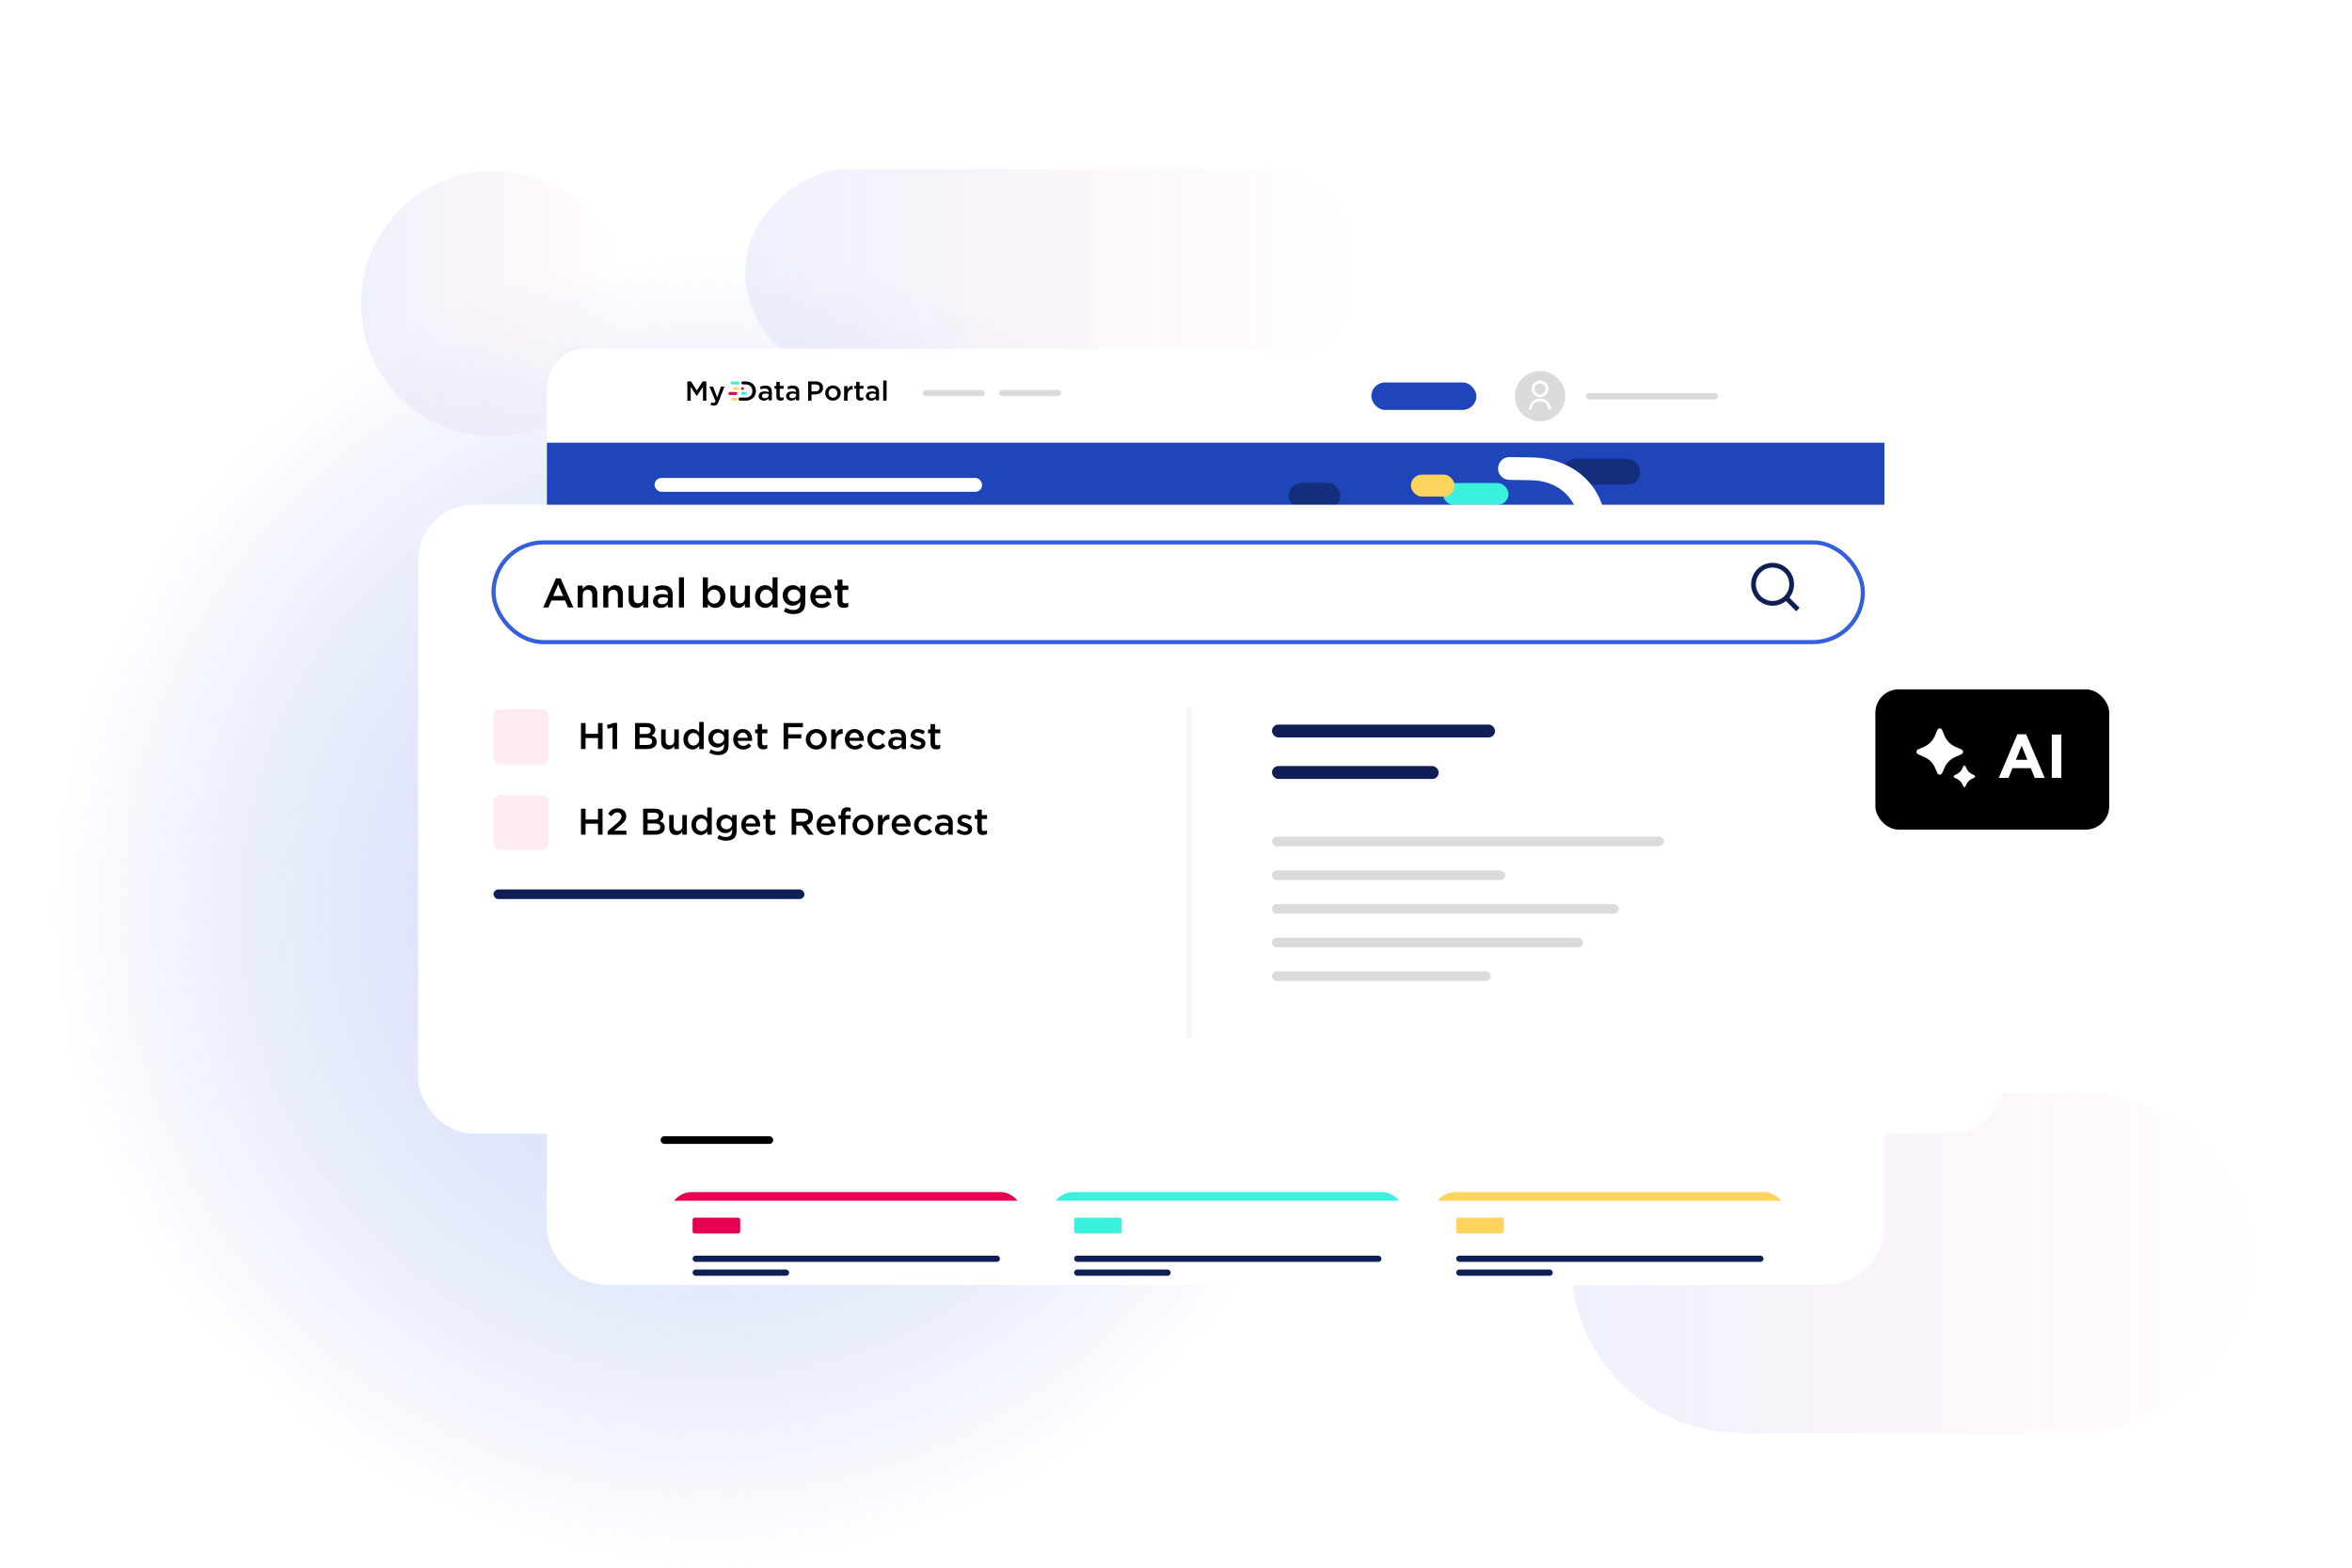 <?xml version="1.0" encoding="UTF-8"?>
<svg xmlns="http://www.w3.org/2000/svg" xmlns:xlink="http://www.w3.org/1999/xlink" viewBox="0 0 570 380">
  <defs>
    <style>
      .cls-1 {
        fill: url(#Dégradé_sans_nom_70);
        opacity: .63;
      }

      .cls-1, .cls-2, .cls-3, .cls-4, .cls-5, .cls-6, .cls-7, .cls-8, .cls-9, .cls-10, .cls-11, .cls-12, .cls-13, .cls-14, .cls-15, .cls-16, .cls-17, .cls-18, .cls-19, .cls-20, .cls-21, .cls-22, .cls-23, .cls-24, .cls-25, .cls-26, .cls-27, .cls-28, .cls-29, .cls-30, .cls-31, .cls-32, .cls-33 {
        stroke-width: 0px;
      }

      .cls-34 {
        clip-path: url(#clippath);
      }

      .cls-2 {
        fill: none;
      }

      .cls-3 {
        fill: url(#Dégradé_sans_nom_86-2);
      }

      .cls-3, .cls-4, .cls-33 {
        opacity: .3;
      }

      .cls-4 {
        fill: url(#Dégradé_sans_nom_86-3);
      }

      .cls-5 {
        filter: url(#drop-shadow-11);
      }

      .cls-5, .cls-6, .cls-10 {
        fill: #ffd45c;
      }

      .cls-6 {
        filter: url(#drop-shadow-10);
      }

      .cls-7, .cls-23, .cls-24 {
        fill: #3bf0dc;
      }

      .cls-8, .cls-20, .cls-21 {
        fill: #e50051;
      }

      .cls-9 {
        fill: #e40051;
      }

      .cls-11 {
        fill: #b6b6b6;
      }

      .cls-12 {
        fill: #142e7b;
      }

      .cls-35 {
        clip-path: url(#clippath-1);
      }

      .cls-36 {
        clip-path: url(#clippath-4);
      }

      .cls-37 {
        clip-path: url(#clippath-3);
      }

      .cls-38 {
        clip-path: url(#clippath-2);
      }

      .cls-39 {
        filter: url(#drop-shadow-5);
      }

      .cls-40 {
        filter: url(#drop-shadow-4);
      }

      .cls-41 {
        filter: url(#drop-shadow-3);
      }

      .cls-13 {
        fill: #000;
      }

      .cls-14 {
        fill: #f1f4fd;
      }

      .cls-42 {
        stroke: #345ede;
        stroke-miterlimit: 10;
      }

      .cls-42, .cls-22, .cls-25 {
        fill: #fff;
      }

      .cls-15 {
        fill: #dbdbdb;
      }

      .cls-16 {
        fill: #fff3d0;
      }

      .cls-17 {
        fill: #c6faf4;
      }

      .cls-18 {
        fill: #f6f6f6;
      }

      .cls-19 {
        fill: #c5d1f6;
      }

      .cls-20 {
        filter: url(#drop-shadow-9);
      }

      .cls-21 {
        filter: url(#drop-shadow-8);
      }

      .cls-23 {
        filter: url(#drop-shadow-6);
      }

      .cls-24 {
        filter: url(#drop-shadow-7);
      }

      .cls-25 {
        filter: url(#drop-shadow-12);
      }

      .cls-26 {
        fill: #dadada;
      }

      .cls-27 {
        fill: #1e45ba;
      }

      .cls-28 {
        fill: #3befdb;
      }

      .cls-29 {
        fill: #6c7aa9;
      }

      .cls-30 {
        fill: #ffd35c;
      }

      .cls-31 {
        fill: #ffebf2;
      }

      .cls-32 {
        fill: #0e1f55;
      }

      .cls-33 {
        fill: url(#Dégradé_sans_nom_86);
      }
    </style>
    <radialGradient id="Dégradé_sans_nom_70" data-name="Dégradé sans nom 70" cx="171.54" cy="220.53" fx="171.54" fy="220.53" r="159.15" gradientUnits="userSpaceOnUse">
      <stop offset="0" stop-color="#c5d1f6"></stop>
      <stop offset="1" stop-color="#7d98ea" stop-opacity="0"></stop>
    </radialGradient>
    <linearGradient id="Dégradé_sans_nom_86" data-name="Dégradé sans nom 86" x1="87.46" y1="73.59" x2="151.74" y2="73.59" gradientUnits="userSpaceOnUse">
      <stop offset="0" stop-color="#c5d1f6"></stop>
      <stop offset="1" stop-color="#ffafcb" stop-opacity="0"></stop>
    </linearGradient>
    <linearGradient id="Dégradé_sans_nom_86-2" data-name="Dégradé sans nom 86" x1="380.75" y1="306.08" x2="545.82" y2="306.08" gradientTransform="translate(157.2 769.37) rotate(-90)" xlink:href="#Dégradé_sans_nom_86"></linearGradient>
    <linearGradient id="Dégradé_sans_nom_86-3" data-name="Dégradé sans nom 86" x1="180.61" y1="65.77" x2="329.46" y2="65.77" gradientTransform="translate(189.26 320.8) rotate(-90)" xlink:href="#Dégradé_sans_nom_86"></linearGradient>
    <filter id="drop-shadow-3">
      <feOffset dx="8" dy="8"></feOffset>
      <feGaussianBlur result="blur" stdDeviation="8"></feGaussianBlur>
      <feFlood flood-color="#000" flood-opacity=".15"></feFlood>
      <feComposite in2="blur" operator="in"></feComposite>
      <feComposite in="SourceGraphic"></feComposite>
    </filter>
    <clipPath id="clippath">
      <rect class="cls-2" x="124.54" y="76.56" width="324.14" height="204.37" rx="14.55" ry="14.55"></rect>
    </clipPath>
    <clipPath id="clippath-1">
      <path class="cls-2" d="M124.28,241.05h324.52v47.84c0,8.03-6.52,14.55-14.55,14.55H138.83c-8.03,0-14.55-6.52-14.55-14.55v-47.84h0Z"></path>
    </clipPath>
    <filter id="drop-shadow-4">
      <feOffset dx="3" dy="3"></feOffset>
      <feGaussianBlur result="blur-2" stdDeviation="3"></feGaussianBlur>
      <feFlood flood-color="#000" flood-opacity=".1"></feFlood>
      <feComposite in2="blur-2" operator="in"></feComposite>
      <feComposite in="SourceGraphic"></feComposite>
    </filter>
    <clipPath id="clippath-2">
      <rect class="cls-2" x="151.25" y="277.95" width="85.67" height="39.08" rx="5.43" ry="5.43"></rect>
    </clipPath>
    <clipPath id="clippath-3">
      <rect class="cls-2" x="243.71" y="277.95" width="85.67" height="39.08" rx="5.43" ry="5.43"></rect>
    </clipPath>
    <clipPath id="clippath-4">
      <rect class="cls-2" x="336.31" y="277.95" width="85.67" height="39.08" rx="5.43" ry="5.43"></rect>
    </clipPath>
    <filter id="drop-shadow-5">
      <feOffset dx="3" dy="3"></feOffset>
      <feGaussianBlur result="blur-3" stdDeviation="3"></feGaussianBlur>
      <feFlood flood-color="#000" flood-opacity=".1"></feFlood>
      <feComposite in2="blur-3" operator="in"></feComposite>
      <feComposite in="SourceGraphic"></feComposite>
    </filter>
    <filter id="drop-shadow-6">
      <feOffset dx="6" dy="6"></feOffset>
      <feGaussianBlur result="blur-4" stdDeviation="4"></feGaussianBlur>
      <feFlood flood-color="#000" flood-opacity=".4"></feFlood>
      <feComposite in2="blur-4" operator="in"></feComposite>
      <feComposite in="SourceGraphic"></feComposite>
    </filter>
    <filter id="drop-shadow-7">
      <feOffset dx="6" dy="6"></feOffset>
      <feGaussianBlur result="blur-5" stdDeviation="4"></feGaussianBlur>
      <feFlood flood-color="#000" flood-opacity=".4"></feFlood>
      <feComposite in2="blur-5" operator="in"></feComposite>
      <feComposite in="SourceGraphic"></feComposite>
    </filter>
    <filter id="drop-shadow-8">
      <feOffset dx="6" dy="6"></feOffset>
      <feGaussianBlur result="blur-6" stdDeviation="4"></feGaussianBlur>
      <feFlood flood-color="#000" flood-opacity=".4"></feFlood>
      <feComposite in2="blur-6" operator="in"></feComposite>
      <feComposite in="SourceGraphic"></feComposite>
    </filter>
    <filter id="drop-shadow-9">
      <feOffset dx="6" dy="6"></feOffset>
      <feGaussianBlur result="blur-7" stdDeviation="4"></feGaussianBlur>
      <feFlood flood-color="#000" flood-opacity=".4"></feFlood>
      <feComposite in2="blur-7" operator="in"></feComposite>
      <feComposite in="SourceGraphic"></feComposite>
    </filter>
    <filter id="drop-shadow-10">
      <feOffset dx="6" dy="6"></feOffset>
      <feGaussianBlur result="blur-8" stdDeviation="4"></feGaussianBlur>
      <feFlood flood-color="#000" flood-opacity=".4"></feFlood>
      <feComposite in2="blur-8" operator="in"></feComposite>
      <feComposite in="SourceGraphic"></feComposite>
    </filter>
    <filter id="drop-shadow-11">
      <feOffset dx="6" dy="6"></feOffset>
      <feGaussianBlur result="blur-9" stdDeviation="4"></feGaussianBlur>
      <feFlood flood-color="#000" flood-opacity=".4"></feFlood>
      <feComposite in2="blur-9" operator="in"></feComposite>
      <feComposite in="SourceGraphic"></feComposite>
    </filter>
    <filter id="drop-shadow-12">
      <feOffset dx="8" dy="8"></feOffset>
      <feGaussianBlur result="blur-10" stdDeviation="8"></feGaussianBlur>
      <feFlood flood-color="#000" flood-opacity=".15"></feFlood>
      <feComposite in2="blur-10" operator="in"></feComposite>
      <feComposite in="SourceGraphic"></feComposite>
    </filter>
  </defs>
  <g id="Shapes">
    <circle class="cls-1" cx="171.54" cy="220.53" r="159.15"></circle>
    <circle class="cls-33" cx="119.6" cy="73.59" r="32.14"></circle>
    <rect class="cls-3" x="422.02" y="223.55" width="82.54" height="165.07" rx="41.27" ry="41.27" transform="translate(769.37 -157.2) rotate(90)"></rect>
    <rect class="cls-4" x="230.22" y="-8.66" width="49.62" height="148.85" rx="24.81" ry="24.81" transform="translate(320.8 -189.26) rotate(90)"></rect>
  </g>
  <g id="Calque_1" data-name="Calque 1">
    <g>
      <g class="cls-41">
        <g>
          <path class="cls-22" d="M146.81,76.56h282.28c10.82,0,19.59,8.77,19.59,19.59v192.74c0,8.03-6.51,14.55-14.55,14.55H139.09c-8.03,0-14.55-6.51-14.55-14.55V98.83c0-12.3,9.97-22.27,22.27-22.27Z"></path>
          <path class="cls-22" d="M134.1,76.56h305.15c5.21,0,9.43,4.22,9.43,9.43v12.49H124.54v-12.36c0-5.28,4.28-9.56,9.56-9.56Z"></path>
          <g>
            <path class="cls-29" d="M362.53,91.28c0-.68.27-1.35.81-1.89s1.22-.81,1.89-.81,1.35.27,1.89.81c.54.54.81,1.22.81,1.89h-.68c0-.54-.27-1.08-.54-1.49-.41-.41-.95-.54-1.49-.54s-1.08.27-1.49.54c-.41.41-.54.95-.54,1.49h-.68ZM365.23,88.3c-1.08,0-2.03-.95-2.03-2.03s.95-2.03,2.03-2.03,2.03.95,2.03,2.03-.95,2.03-2.03,2.03ZM365.23,87.63c.68,0,1.35-.54,1.35-1.35,0-.68-.54-1.35-1.35-1.35s-1.35.54-1.35,1.35c0,.68.54,1.35,1.35,1.35Z"></path>
            <g>
              <path class="cls-26" d="M365.23,81.95h0c3.38,0,6.09,2.71,6.09,6.09h0c0,3.38-2.71,6.09-6.09,6.09h0c-3.38,0-6.09-2.71-6.09-6.09h0c0-3.38,2.71-6.09,6.09-6.09Z"></path>
              <path class="cls-22" d="M362.53,91.28c0-.68.27-1.35.81-1.89s1.22-.81,1.89-.81,1.35.27,1.89.81c.54.54.81,1.22.81,1.89h-.68c0-.54-.27-1.08-.54-1.49-.41-.41-.95-.54-1.49-.54s-1.08.27-1.49.54c-.41.41-.54.95-.54,1.49h-.68ZM365.23,88.3c-1.08,0-2.03-.95-2.03-2.03s.95-2.03,2.03-2.03,2.03.95,2.03,2.03-.95,2.03-2.03,2.03ZM365.23,87.63c.68,0,1.35-.54,1.35-1.35,0-.68-.54-1.35-1.35-1.35s-1.35.54-1.35,1.35c0,.68.54,1.35,1.35,1.35Z"></path>
            </g>
          </g>
          <rect class="cls-26" x="215.6" y="86.53" width="15.05" height="1.51" rx=".75" ry=".75"></rect>
          <rect class="cls-26" x="234.12" y="86.53" width="15.05" height="1.51" rx=".75" ry=".75"></rect>
          <g class="cls-34">
            <rect class="cls-27" x="123.37" y="99.31" width="328.2" height="56.22"></rect>
          </g>
          <g>
            <path class="cls-13" d="M158.58,84.44h.88l1.42,2.21,1.42-2.21h.88v4.68h-.82v-3.35l-1.48,2.21h-.03l-1.46-2.19v3.34h-.81v-4.68Z"></path>
            <path class="cls-13" d="M166.73,85.71h.84l-1.4,3.62c-.28.73-.59,1-1.16,1-.33,0-.59-.08-.84-.22l.27-.59c.15.08.31.13.47.13.23,0,.37-.1.5-.4l-1.47-3.54h.87l.99,2.62.92-2.62h0Z"></path>
            <path class="cls-13" d="M175.86,88.03h0c0-.78.6-1.15,1.46-1.15.39,0,.67.06.95.15v-.09c0-.5-.31-.77-.88-.77-.39,0-.69.09-1.01.22l-.22-.63c.39-.17.78-.29,1.34-.29.53,0,.92.14,1.17.39.26.25.38.63.38,1.09v2.09h-.79v-.44c-.24.29-.61.51-1.15.51-.66,0-1.26-.38-1.26-1.09h0ZM178.29,87.77v-.24c-.21-.08-.48-.14-.8-.14-.52,0-.83.22-.83.59h0c0,.35.3.55.69.55.53,0,.94-.31.94-.76h0Z"></path>
            <path class="cls-13" d="M180.16,88.08v-1.86h-.45v-.7h.45v-.97h.81v.97h.95v.7h-.95v1.73c0,.31.16.44.43.44.18,0,.34-.04.5-.12v.66c-.2.11-.42.18-.73.18-.59,0-1.02-.26-1.02-1.04h0Z"></path>
            <path class="cls-13" d="M182.5,88.03h0c0-.78.6-1.15,1.46-1.15.39,0,.67.06.95.15v-.09c0-.5-.31-.77-.88-.77-.39,0-.69.09-1.01.22l-.22-.63c.39-.17.78-.29,1.34-.29.53,0,.92.14,1.17.39.26.25.38.63.38,1.09v2.09h-.79v-.44c-.24.29-.61.51-1.15.51-.66,0-1.26-.38-1.26-1.09h0ZM184.93,87.77v-.24c-.21-.08-.48-.14-.8-.14-.52,0-.83.22-.83.59h0c0,.35.3.55.69.55.53,0,.94-.31.94-.76h0Z"></path>
            <path class="cls-13" d="M187.85,84.44h1.84c1.1,0,1.78.62,1.78,1.56h0c0,1.06-.84,1.61-1.87,1.61h-.93v1.5h-.82v-4.68h0ZM189.62,86.87c.62,0,1.01-.35,1.01-.84h0c0-.56-.39-.85-1.01-.85h-.96v1.68h.96Z"></path>
            <path class="cls-13" d="M191.99,87.29h0c0-1.02.8-1.86,1.88-1.86s1.88.82,1.88,1.83h0c0,1.02-.8,1.85-1.89,1.85s-1.87-.82-1.87-1.82h0ZM194.94,87.29h0c0-.63-.45-1.15-1.08-1.15s-1.06.51-1.06,1.12h0c0,.63.45,1.14,1.08,1.14s1.07-.51,1.07-1.12h0Z"></path>
            <path class="cls-13" d="M196.57,85.59h.82v.8c.22-.53.63-.89,1.25-.86v.86h-.05c-.71,0-1.2.46-1.2,1.4v1.34h-.82v-3.53h0Z"></path>
            <path class="cls-13" d="M199.5,88.08v-1.86h-.45v-.7h.45v-.97h.81v.97h.95v.7h-.95v1.73c0,.31.16.44.43.44.18,0,.34-.04.5-.12v.66c-.2.11-.42.18-.73.18-.59,0-1.02-.26-1.02-1.04h0Z"></path>
            <path class="cls-13" d="M201.84,88.03h0c0-.78.6-1.15,1.46-1.15.39,0,.67.06.95.15v-.09c0-.5-.31-.77-.88-.77-.39,0-.69.09-1.01.22l-.22-.63c.39-.17.78-.29,1.34-.29.53,0,.92.14,1.17.39.26.25.38.63.38,1.09v2.09h-.79v-.44c-.24.29-.61.51-1.15.51-.66,0-1.26-.38-1.26-1.09h0ZM204.26,87.77v-.24c-.21-.08-.48-.14-.8-.14-.52,0-.83.22-.83.59h0c0,.35.3.55.69.55.53,0,.94-.31.94-.76h0Z"></path>
            <path class="cls-13" d="M206.04,84.24h.82v4.88h-.82v-4.88Z"></path>
            <path class="cls-13" d="M172.72,84.45h-.67c-.21-.01-.38.15-.38.36h0c0,.2.16.37.37.37h.68c.98.01,1.62.68,1.62,1.6h0c0,.93-.64,1.59-1.62,1.59h-.92s-.23,0-.44,0c-.21,0-.38.17-.38.37h0c0,.21.17.38.38.38h1.36c1.47,0,2.48-1.02,2.48-2.33h0c0-1.33-1.01-2.33-2.48-2.33h0Z"></path>
            <g>
              <path class="cls-28" d="M171.91,86.99h.72c.2,0,.36.16.36.36h0c0,.2-.16.36-.36.36h-.72c-.2,0-.36-.16-.36-.36h0c0-.2.16-.36.36-.36Z"></path>
              <path class="cls-28" d="M169.4,84.48h1.44c.2,0,.36.16.36.36h0c0,.2-.16.36-.36.36h-1.44c-.2,0-.36-.16-.36-.36h0c0-.2.16-.36.36-.36Z"></path>
              <path class="cls-9" d="M171.95,85.83h0c.2,0,.36.16.36.36h0c0,.2-.16.36-.36.36h0c-.2,0-.36-.16-.36-.36h0c0-.2.16-.36.36-.36Z"></path>
              <path class="cls-9" d="M168.88,87.02h1.44c.2,0,.36.16.36.36h0c0,.2-.16.36-.36.36h-1.44c-.2,0-.36-.16-.36-.36h0c0-.2.16-.36.36-.36Z"></path>
              <path class="cls-30" d="M170.31,89.12h-.72c-.2,0-.36-.16-.36-.36h0c0-.2.16-.36.36-.36h.72c.2,0,.36.16.36.36h0c0,.2-.16.36-.36.36Z"></path>
              <rect class="cls-30" x="169.62" y="85.83" width="1.44" height=".72" rx=".36" ry=".36"></rect>
            </g>
          </g>
          <rect class="cls-27" x="324.34" y="84.7" width="25.46" height="6.66" rx="3.33" ry="3.33"></rect>
          <rect class="cls-26" x="376.34" y="87.28" width="32.04" height="1.51" rx=".75" ry=".75"></rect>
          <g class="cls-35">
            <g class="cls-40">
              <g>
                <rect class="cls-22" x="151.25" y="277.95" width="85.67" height="39.08" rx="5.43" ry="5.43"></rect>
                <g class="cls-38">
                  <rect class="cls-8" x="151.25" y="277.92" width="85.67" height="2.13"></rect>
                </g>
                <rect class="cls-8" x="156.84" y="284.15" width="11.55" height="3.85" rx=".53" ry=".53"></rect>
                <rect class="cls-32" x="156.84" y="293.36" width="74.49" height="1.51" rx=".75" ry=".75"></rect>
                <rect class="cls-32" x="156.84" y="296.73" width="23.41" height="1.51" rx=".75" ry=".75"></rect>
              </g>
              <g>
                <rect class="cls-22" x="243.71" y="277.95" width="85.67" height="39.08" rx="5.43" ry="5.43"></rect>
                <g class="cls-37">
                  <rect class="cls-7" x="243.71" y="277.92" width="85.67" height="2.13"></rect>
                </g>
                <rect class="cls-7" x="249.3" y="284.15" width="11.55" height="3.85" rx=".53" ry=".53"></rect>
                <rect class="cls-32" x="249.3" y="293.36" width="74.49" height="1.51" rx=".75" ry=".75"></rect>
                <rect class="cls-32" x="249.3" y="296.73" width="23.41" height="1.51" rx=".75" ry=".75"></rect>
              </g>
              <g>
                <rect class="cls-22" x="336.31" y="277.95" width="85.67" height="39.08" rx="5.43" ry="5.43"></rect>
                <g class="cls-36">
                  <rect class="cls-10" x="336.31" y="277.92" width="85.67" height="2.13"></rect>
                </g>
                <rect class="cls-10" x="341.9" y="284.15" width="11.55" height="3.85" rx=".53" ry=".53"></rect>
                <rect class="cls-32" x="341.9" y="293.36" width="74.49" height="1.51" rx=".75" ry=".75"></rect>
                <rect class="cls-32" x="341.9" y="296.73" width="23.41" height="1.51" rx=".75" ry=".75"></rect>
              </g>
            </g>
          </g>
        </g>
        <rect class="cls-19" x="124.54" y="196.78" width="324.14" height="62.94"></rect>
        <g class="cls-39">
          <g>
            <rect class="cls-22" x="359.91" y="209.53" width="61.22" height="39.08" rx="4.59" ry="4.59"></rect>
            <g>
              <rect class="cls-32" x="364.42" y="222.59" width="52.21" height="1.86" rx=".93" ry=".93"></rect>
              <rect class="cls-32" x="364.42" y="226.3" width="52.21" height="1.86" rx=".93" ry=".93"></rect>
              <rect class="cls-32" x="364.42" y="230.01" width="24.02" height="1.86" rx=".93" ry=".93"></rect>
              <rect class="cls-11" x="364.42" y="240.67" width="11.62" height=".93" rx=".46" ry=".46"></rect>
              <rect class="cls-17" x="364.42" y="213.81" width="11.6" height="3.58" rx=".61" ry=".61"></rect>
              <path class="cls-32" d="M414.87,240.85l-1.51-1.51.4-.4,2.19,2.19-2.19,2.19-.4-.4,1.51-1.51h-3.43v-.56h3.43Z"></path>
            </g>
          </g>
          <g>
            <rect class="cls-22" x="290.96" y="209.53" width="61.22" height="39.08" rx="4.59" ry="4.59"></rect>
            <g>
              <rect class="cls-32" x="295.47" y="222.59" width="52.21" height="1.86" rx=".93" ry=".93"></rect>
              <rect class="cls-32" x="295.47" y="226.3" width="52.21" height="1.86" rx=".93" ry=".93"></rect>
              <rect class="cls-32" x="295.47" y="230.01" width="24.02" height="1.86" rx=".93" ry=".93"></rect>
              <rect class="cls-11" x="295.47" y="240.67" width="11.62" height=".93" rx=".46" ry=".46"></rect>
              <rect class="cls-17" x="295.47" y="213.81" width="11.6" height="3.58" rx=".61" ry=".61"></rect>
              <path class="cls-32" d="M345.93,240.85l-1.51-1.51.4-.4,2.19,2.19-2.19,2.19-.4-.4,1.51-1.51h-3.43v-.56h3.43Z"></path>
            </g>
          </g>
          <g>
            <rect class="cls-22" x="221.36" y="209.53" width="61.22" height="39.08" rx="4.59" ry="4.59"></rect>
            <g>
              <rect class="cls-32" x="225.87" y="222.59" width="52.21" height="1.86" rx=".93" ry=".93"></rect>
              <rect class="cls-32" x="225.87" y="226.3" width="52.21" height="1.86" rx=".93" ry=".93"></rect>
              <rect class="cls-32" x="225.87" y="230.01" width="24.02" height="1.86" rx=".93" ry=".93"></rect>
              <rect class="cls-11" x="225.87" y="240.67" width="11.62" height=".93" rx=".46" ry=".46"></rect>
              <rect class="cls-17" x="225.87" y="213.81" width="11.6" height="3.58" rx=".61" ry=".61"></rect>
              <path class="cls-32" d="M276.33,240.85l-1.51-1.51.4-.4,2.19,2.19-2.19,2.19-.4-.4,1.51-1.51h-3.43v-.56h3.43Z"></path>
            </g>
          </g>
          <g>
            <rect class="cls-22" x="152.09" y="209.53" width="61.22" height="39.08" rx="4.59" ry="4.59"></rect>
            <g>
              <rect class="cls-32" x="156.59" y="222.59" width="52.21" height="1.86" rx=".93" ry=".93"></rect>
              <rect class="cls-32" x="156.59" y="226.3" width="52.21" height="1.86" rx=".93" ry=".93"></rect>
              <rect class="cls-32" x="156.59" y="230.01" width="24.02" height="1.86" rx=".93" ry=".93"></rect>
              <rect class="cls-11" x="156.59" y="240.67" width="11.62" height=".93" rx=".46" ry=".46"></rect>
              <rect class="cls-16" x="156.59" y="213.81" width="11.6" height="3.58" rx=".61" ry=".61"></rect>
              <path class="cls-32" d="M207.05,240.85l-1.51-1.51.4-.4,2.19,2.19-2.19,2.19-.4-.4,1.51-1.51h-3.43v-.56h3.43Z"></path>
            </g>
          </g>
        </g>
        <rect class="cls-11" x="152.09" y="164.18" width="52.21" height="1.86" rx=".93" ry=".93"></rect>
        <rect class="cls-13" x="152.09" y="202.87" width="27.3" height="1.86" rx=".93" ry=".93"></rect>
        <rect class="cls-13" x="152.09" y="267.42" width="27.3" height="1.86" rx=".93" ry=".93"></rect>
      </g>
      <g>
        <rect class="cls-12" x="312.31" y="117.05" width="12.53" height="6.26" rx="3.13" ry="3.13"></rect>
        <rect class="cls-12" x="314.81" y="125.19" width="12.53" height="6.26" rx="3.13" ry="3.13"></rect>
        <rect class="cls-12" x="377.87" y="130.41" width="12.53" height="6.26" rx="3.13" ry="3.13"></rect>
        <rect class="cls-12" x="378.71" y="111.2" width="18.79" height="6.26" rx="3.13" ry="3.13"></rect>
        <path class="cls-22" d="M370.83,110.87l-4.97-.08c-1.54-.02-2.81,1.22-2.81,2.77h0c0,1.51,1.21,2.74,2.72,2.76l5.06.08c7.25,0,11.99,4.98,11.99,11.74v.1c0,6.76-4.74,11.64-11.99,11.64h-6.81s-1.67-.01-3.25-.03c-1.54-.02-2.8,1.23-2.81,2.77h0c0,1.54,1.24,2.79,2.78,2.79h10.09c10.85,0,18.35-7.55,18.35-17.27v-.1c0-9.72-7.5-17.17-18.35-17.17Z"></path>
        <rect class="cls-23" x="362.22" y="129.65" width="10.61" height="5.31" rx="2.65" ry="2.65"></rect>
        <rect class="cls-24" x="343.65" y="111.08" width="15.92" height="5.31" rx="2.65" ry="2.65"></rect>
        <rect class="cls-21" x="362.47" y="121.07" width="5.31" height="5.31" rx="2.65" ry="2.65"></rect>
        <rect class="cls-20" x="339.79" y="129.9" width="15.92" height="5.31" rx="2.65" ry="2.65"></rect>
        <rect class="cls-6" x="345.1" y="140.09" width="10.61" height="5.31" rx="2.65" ry="2.65" transform="translate(700.8 285.49) rotate(-180)"></rect>
        <rect class="cls-5" x="347.93" y="121.05" width="10.61" height="5.31" rx="2.65" ry="2.65" transform="translate(706.46 247.41) rotate(-180)"></rect>
        <rect class="cls-12" x="331.52" y="125.19" width="6.26" height="6.26" rx="3.13" ry="3.13"></rect>
      </g>
      <g>
        <rect class="cls-14" x="152.09" y="172.96" width="23.51" height="7.28" rx="1.29" ry="1.29"></rect>
        <rect class="cls-14" x="178.51" y="172.96" width="26.96" height="7.28" rx="1.29" ry="1.29"></rect>
        <rect class="cls-14" x="208.69" y="172.96" width="26.98" height="7.28" rx="1.29" ry="1.29"></rect>
        <rect class="cls-14" x="238.86" y="172.96" width="19.61" height="7.28" rx="1.29" ry="1.29"></rect>
        <rect class="cls-14" x="231.57" y="183.36" width="9.81" height="7.28" rx="1.29" ry="1.29"></rect>
        <rect class="cls-14" x="208.69" y="183.36" width="20.04" height="7.28" rx="1.29" ry="1.29"></rect>
        <rect class="cls-14" x="182.48" y="183.36" width="22.99" height="7.28" rx="1.29" ry="1.29"></rect>
        <rect class="cls-14" x="152.09" y="183.36" width="27.71" height="7.28" rx="1.29" ry="1.29"></rect>
        <rect class="cls-14" x="261.75" y="172.96" width="17.7" height="7.28" rx="1.29" ry="1.29"></rect>
      </g>
      <rect class="cls-22" x="158.63" y="115.85" width="79.39" height="3.36" rx="1.68" ry="1.68"></rect>
      <rect class="cls-22" x="158.63" y="127.27" width="31.68" height="3.36" rx="1.68" ry="1.68"></rect>
      <rect class="cls-22" x="158.63" y="138.33" width="55.2" height="1.68" rx=".84" ry=".84"></rect>
    </g>
    <rect class="cls-25" x="93.35" y="114.34" width="384.37" height="152.44" rx="13.43" ry="13.43"></rect>
    <g>
      <rect class="cls-13" x="454.49" y="167.09" width="56.67" height="34" rx="5.67" ry="5.67"></rect>
      <g>
        <path class="cls-22" d="M488.9,177.98h2.13l4.5,10.58h-2.41l-.96-2.36h-4.44l-.96,2.36h-2.36l4.5-10.58ZM491.33,184.16l-1.39-3.41-1.39,3.41h2.79Z"></path>
        <path class="cls-22" d="M497.25,178.05h2.31v10.5h-2.31v-10.5Z"></path>
      </g>
      <path class="cls-22" d="M470.67,187.4l.57-1.3c.51-1.16,1.42-2.08,2.55-2.58l1.56-.69c.5-.22.5-.94,0-1.17l-1.52-.67c-1.16-.52-2.09-1.47-2.59-2.67l-.58-1.39c-.21-.51-.92-.51-1.14,0l-.58,1.39c-.5,1.2-1.42,2.15-2.59,2.67l-1.52.67c-.5.22-.5.94,0,1.17l1.56.69c1.14.5,2.05,1.43,2.55,2.58l.57,1.3c.22.5.91.5,1.13,0ZM476.36,190.57l.16-.37c.28-.65.8-1.17,1.44-1.46l.49-.22c.27-.12.27-.51,0-.62l-.46-.21c-.66-.29-1.18-.83-1.46-1.51l-.16-.4c-.11-.28-.5-.28-.61,0l-.16.4c-.28.68-.8,1.21-1.46,1.51l-.46.21c-.27.12-.27.51,0,.62l.49.22c.64.28,1.15.8,1.44,1.46l.16.37c.12.27.49.27.61,0Z"></path>
    </g>
    <g>
      <rect class="cls-42" x="119.6" y="131.48" width="331.86" height="24.16" rx="12.08" ry="12.08"></rect>
      <path class="cls-32" d="M433.65,144.87l2.47,2.47-.82.82-2.47-2.47c-.89.71-2.02,1.14-3.25,1.14-2.87,0-5.2-2.33-5.2-5.2s2.33-5.2,5.2-5.2,5.2,2.33,5.2,5.2c0,1.23-.43,2.36-1.14,3.25Z"></path>
      <path class="cls-22" d="M432.49,144.44c.71-.73,1.14-1.72,1.14-2.82,0-2.23-1.81-4.05-4.05-4.05s-4.05,1.81-4.05,4.05,1.81,4.05,4.05,4.05c1.1,0,2.09-.43,2.82-1.14l.09-.09Z"></path>
    </g>
    <rect class="cls-18" x="287.66" y="171.45" width="1.1" height="80.3" rx=".55" ry=".55"></rect>
    <rect class="cls-32" x="119.6" y="215.6" width="75.35" height="2.33" rx="1.17" ry="1.17"></rect>
    <rect class="cls-31" x="119.6" y="192.68" width="13.34" height="13.34" rx="1.62" ry="1.62"></rect>
    <rect class="cls-31" x="119.6" y="171.92" width="13.34" height="13.34" rx="1.62" ry="1.62"></rect>
    <g>
      <rect class="cls-32" x="308.26" y="185.69" width="40.41" height="3.12" rx="1.56" ry="1.56"></rect>
      <rect class="cls-32" x="308.26" y="175.63" width="54.06" height="3.12" rx="1.56" ry="1.56"></rect>
      <rect class="cls-15" x="308.26" y="202.82" width="95.02" height="2.33" rx="1.17" ry="1.17"></rect>
      <rect class="cls-15" x="308.26" y="210.98" width="56.52" height="2.33" rx="1.17" ry="1.17"></rect>
      <rect class="cls-15" x="308.26" y="219.14" width="84.04" height="2.33" rx="1.17" ry="1.17"></rect>
      <rect class="cls-15" x="308.26" y="227.3" width="75.35" height="2.33" rx="1.17" ry="1.17"></rect>
      <rect class="cls-15" x="308.26" y="235.45" width="53.01" height="2.33" rx="1.17" ry="1.17"></rect>
    </g>
    <g>
      <path class="cls-13" d="M140.8,175.26h1.11v2.62h3.01v-2.62h1.11v6.3h-1.11v-2.66h-3.01v2.66h-1.11v-6.3Z"></path>
      <path class="cls-13" d="M148.44,176.34l-1.13.32-.23-.9,1.7-.54h.77v6.35h-1.1v-5.22Z"></path>
      <path class="cls-13" d="M153.91,175.26h2.83c.72,0,1.29.2,1.65.56.28.28.42.63.42,1.04v.02c0,.76-.43,1.16-.9,1.4.74.25,1.25.68,1.25,1.53v.02c0,1.12-.93,1.73-2.33,1.73h-2.92v-6.3ZM157.7,177.04c0-.5-.4-.8-1.11-.8h-1.59v1.67h1.51c.71,0,1.19-.28,1.19-.85v-.02ZM156.75,178.85h-1.76v1.73h1.84c.75,0,1.22-.3,1.22-.86v-.02c0-.53-.42-.85-1.3-.85Z"></path>
      <path class="cls-13" d="M160.23,179.84v-3.03h1.09v2.7c0,.74.37,1.15,1.02,1.15s1.07-.43,1.07-1.17v-2.68h1.1v4.75h-1.1v-.74c-.31.45-.75.84-1.49.84-1.07,0-1.69-.72-1.69-1.83Z"></path>
      <path class="cls-13" d="M165.62,179.2v-.02c0-1.58,1.07-2.47,2.21-2.47.78,0,1.28.39,1.62.84v-2.56h1.09v6.57h-1.09v-.79c-.35.5-.85.89-1.62.89-1.12,0-2.21-.89-2.21-2.47ZM169.46,179.2v-.02c0-.92-.65-1.52-1.38-1.52s-1.37.58-1.37,1.52v.02c0,.92.63,1.52,1.37,1.52s1.38-.61,1.38-1.52Z"></path>
      <path class="cls-13" d="M171.89,182.46l.4-.82c.51.31,1.04.5,1.69.5.97,0,1.5-.5,1.5-1.45v-.36c-.4.5-.89.86-1.67.86-1.12,0-2.16-.83-2.16-2.22v-.02c0-1.4,1.05-2.23,2.16-2.23.8,0,1.3.37,1.67.81v-.71h1.09v3.78c0,.8-.21,1.4-.6,1.79-.43.43-1.1.64-1.95.64-.78,0-1.51-.2-2.12-.57ZM175.5,178.95v-.02c0-.77-.64-1.3-1.4-1.3s-1.35.51-1.35,1.3v.02c0,.77.6,1.3,1.35,1.3s1.4-.53,1.4-1.3Z"></path>
      <path class="cls-13" d="M177.68,179.21v-.02c0-1.36.96-2.48,2.32-2.48,1.51,0,2.28,1.19,2.28,2.56,0,.1,0,.2-.02.31h-3.49c.12.77.67,1.21,1.37,1.21.53,0,.91-.2,1.29-.57l.64.57c-.45.54-1.07.89-1.94.89-1.38,0-2.44-1-2.44-2.47ZM181.2,178.85c-.07-.7-.49-1.25-1.21-1.25-.67,0-1.13.51-1.23,1.25h2.44Z"></path>
      <path class="cls-13" d="M183.6,180.25v-2.5h-.6v-.94h.6v-1.3h1.09v1.3h1.28v.94h-1.28v2.33c0,.42.22.59.59.59.24,0,.46-.05.67-.16v.89c-.27.15-.57.24-.98.24-.8,0-1.37-.35-1.37-1.4Z"></path>
      <path class="cls-13" d="M189.9,175.26h4.69v1.01h-3.58v1.72h3.18v1.01h-3.18v2.57h-1.11v-6.3Z"></path>
      <path class="cls-13" d="M195.28,179.21v-.02c0-1.36,1.08-2.48,2.54-2.48s2.53,1.11,2.53,2.47v.02c0,1.35-1.08,2.48-2.55,2.48s-2.52-1.11-2.52-2.46ZM199.26,179.21v-.02c0-.84-.6-1.53-1.46-1.53s-1.43.68-1.43,1.51v.02c0,.83.6,1.52,1.45,1.52s1.44-.68,1.44-1.5Z"></path>
      <path class="cls-13" d="M201.44,176.81h1.1v1.07c.3-.71.85-1.2,1.68-1.16v1.15h-.06c-.95,0-1.62.62-1.62,1.88v1.81h-1.1v-4.75Z"></path>
      <path class="cls-13" d="M204.75,179.21v-.02c0-1.36.96-2.48,2.32-2.48,1.51,0,2.28,1.19,2.28,2.56,0,.1,0,.2-.02.31h-3.49c.12.77.67,1.21,1.37,1.21.53,0,.91-.2,1.29-.57l.64.57c-.45.54-1.07.89-1.94.89-1.38,0-2.44-1-2.44-2.47ZM208.27,178.85c-.07-.7-.49-1.25-1.21-1.25-.67,0-1.13.51-1.23,1.25h2.44Z"></path>
      <path class="cls-13" d="M210.18,179.21v-.02c0-1.35,1.04-2.48,2.48-2.48.89,0,1.45.33,1.9.82l-.68.73c-.33-.34-.68-.59-1.22-.59-.79,0-1.38.68-1.38,1.51v.02c0,.85.59,1.52,1.42,1.52.51,0,.88-.23,1.23-.58l.66.65c-.47.52-1.02.89-1.94.89-1.41,0-2.46-1.11-2.46-2.46Z"></path>
      <path class="cls-13" d="M215.26,180.2v-.02c0-1.03.81-1.53,1.97-1.53.53,0,.91.08,1.28.2v-.12c0-.67-.41-1.04-1.18-1.04-.53,0-.93.12-1.36.3l-.3-.86c.53-.23,1.04-.39,1.8-.39.71,0,1.24.19,1.58.53.35.34.51.85.51,1.47v2.82h-1.06v-.59c-.32.39-.82.69-1.55.69-.89,0-1.69-.51-1.69-1.47ZM218.53,179.85v-.32c-.28-.11-.65-.19-1.08-.19-.7,0-1.12.3-1.12.79v.02c0,.46.4.72.93.72.72,0,1.27-.41,1.27-1.02Z"></path>
      <path class="cls-13" d="M220.48,180.94l.49-.74c.52.39,1.07.58,1.56.58s.74-.2.74-.51v-.02c0-.37-.5-.5-1.06-.67-.7-.2-1.49-.49-1.49-1.39v-.02c0-.91.75-1.46,1.69-1.46.59,0,1.24.21,1.75.54l-.43.77c-.46-.28-.95-.45-1.34-.45-.42,0-.67.21-.67.47v.02c0,.35.51.5,1.07.68.69.22,1.48.53,1.48,1.39v.02c0,1-.77,1.49-1.76,1.49-.67,0-1.42-.23-2.02-.71Z"></path>
      <path class="cls-13" d="M225.51,180.25v-2.5h-.6v-.94h.6v-1.3h1.09v1.3h1.28v.94h-1.28v2.33c0,.42.22.59.59.59.24,0,.46-.05.67-.16v.89c-.27.15-.57.24-.98.24-.8,0-1.37-.35-1.37-1.4Z"></path>
    </g>
    <g>
      <path class="cls-13" d="M140.8,196.02h1.11v2.62h3.01v-2.62h1.11v6.3h-1.11v-2.66h-3.01v2.66h-1.11v-6.3Z"></path>
      <path class="cls-13" d="M147.27,201.45l2.17-1.85c.85-.74,1.18-1.13,1.18-1.7,0-.61-.44-.98-1.02-.98s-.97.31-1.45.95l-.79-.62c.6-.84,1.2-1.31,2.32-1.31,1.23,0,2.08.76,2.08,1.88v.02c0,1-.52,1.53-1.64,2.44l-1.3,1.08h3v.97h-4.56v-.87Z"></path>
      <path class="cls-13" d="M155.86,196.02h2.83c.72,0,1.29.2,1.65.56.28.28.42.63.42,1.04v.02c0,.76-.43,1.16-.9,1.4.74.25,1.25.68,1.25,1.53v.02c0,1.12-.93,1.73-2.33,1.73h-2.92v-6.3ZM159.65,197.8c0-.5-.4-.8-1.11-.8h-1.59v1.67h1.51c.71,0,1.19-.28,1.19-.85v-.02ZM158.71,199.61h-1.76v1.73h1.84c.75,0,1.22-.3,1.22-.86v-.02c0-.53-.42-.85-1.3-.85Z"></path>
      <path class="cls-13" d="M162.18,200.59v-3.03h1.09v2.7c0,.74.37,1.15,1.02,1.15s1.07-.43,1.07-1.17v-2.68h1.1v4.75h-1.1v-.74c-.31.45-.75.84-1.49.84-1.07,0-1.69-.72-1.69-1.83Z"></path>
      <path class="cls-13" d="M167.57,199.95v-.02c0-1.58,1.07-2.47,2.21-2.47.78,0,1.28.39,1.62.84v-2.56h1.09v6.57h-1.09v-.79c-.35.5-.85.89-1.62.89-1.12,0-2.21-.89-2.21-2.47ZM171.41,199.95v-.02c0-.92-.65-1.52-1.38-1.52s-1.37.58-1.37,1.52v.02c0,.92.63,1.52,1.37,1.52s1.38-.61,1.38-1.52Z"></path>
      <path class="cls-13" d="M173.84,203.21l.41-.82c.51.31,1.04.5,1.69.5.97,0,1.5-.5,1.5-1.45v-.36c-.4.5-.89.86-1.67.86-1.12,0-2.16-.83-2.16-2.22v-.02c0-1.4,1.05-2.23,2.16-2.23.8,0,1.3.37,1.67.81v-.71h1.09v3.78c0,.8-.21,1.4-.6,1.79-.43.43-1.1.64-1.95.64-.78,0-1.51-.2-2.12-.57ZM177.45,199.71v-.02c0-.77-.64-1.3-1.4-1.3s-1.35.51-1.35,1.3v.02c0,.77.6,1.3,1.35,1.3s1.4-.53,1.4-1.3Z"></path>
      <path class="cls-13" d="M179.63,199.96v-.02c0-1.36.96-2.48,2.32-2.48,1.51,0,2.28,1.19,2.28,2.56,0,.1,0,.2-.02.31h-3.49c.12.77.67,1.21,1.37,1.21.53,0,.91-.2,1.29-.57l.64.57c-.45.54-1.07.89-1.94.89-1.38,0-2.44-1-2.44-2.47ZM183.15,199.61c-.07-.7-.49-1.25-1.21-1.25-.67,0-1.13.51-1.23,1.25h2.44Z"></path>
      <path class="cls-13" d="M185.55,201.01v-2.5h-.6v-.94h.6v-1.3h1.09v1.3h1.28v.94h-1.28v2.33c0,.42.22.59.59.59.24,0,.46-.05.67-.16v.89c-.27.15-.57.24-.98.24-.8,0-1.37-.35-1.37-1.4Z"></path>
      <path class="cls-13" d="M191.85,196.02h2.81c.79,0,1.41.23,1.82.63.33.34.52.81.52,1.36v.02c0,1.04-.62,1.66-1.49,1.91l1.7,2.39h-1.31l-1.55-2.2h-1.39v2.2h-1.11v-6.3ZM194.58,199.15c.79,0,1.3-.41,1.3-1.05v-.02c0-.68-.49-1.04-1.31-1.04h-1.61v2.12h1.62Z"></path>
      <path class="cls-13" d="M197.88,199.96v-.02c0-1.36.96-2.48,2.32-2.48,1.51,0,2.28,1.19,2.28,2.56,0,.1,0,.2-.02.31h-3.49c.12.77.67,1.21,1.37,1.21.53,0,.91-.2,1.29-.57l.64.57c-.45.54-1.07.89-1.94.89-1.38,0-2.44-1-2.44-2.47ZM201.4,199.61c-.07-.7-.49-1.25-1.21-1.25-.67,0-1.13.51-1.23,1.25h2.44Z"></path>
      <path class="cls-13" d="M203.82,198.51h-.6v-.91h.6v-.35c0-.52.14-.92.39-1.17s.6-.38,1.06-.38c.39,0,.65.05.89.13v.92c-.22-.07-.41-.12-.64-.12-.41,0-.63.23-.63.72v.26h1.26v.9h-1.24v3.82h-1.09v-3.82Z"></path>
      <path class="cls-13" d="M206.61,199.97v-.02c0-1.36,1.08-2.48,2.54-2.48s2.53,1.11,2.53,2.47v.02c0,1.35-1.08,2.48-2.55,2.48s-2.52-1.11-2.52-2.46ZM210.59,199.97v-.02c0-.84-.6-1.53-1.46-1.53s-1.43.68-1.43,1.51v.02c0,.83.6,1.52,1.45,1.52s1.44-.68,1.44-1.5Z"></path>
      <path class="cls-13" d="M212.78,197.57h1.1v1.07c.3-.71.85-1.2,1.68-1.16v1.15h-.06c-.95,0-1.62.62-1.62,1.88v1.81h-1.1v-4.75Z"></path>
      <path class="cls-13" d="M216.08,199.96v-.02c0-1.36.96-2.48,2.32-2.48,1.51,0,2.28,1.19,2.28,2.56,0,.1,0,.2-.02.31h-3.49c.12.77.67,1.21,1.37,1.21.53,0,.91-.2,1.29-.57l.64.57c-.45.54-1.07.89-1.94.89-1.38,0-2.44-1-2.44-2.47ZM219.6,199.61c-.07-.7-.49-1.25-1.21-1.25-.67,0-1.13.51-1.23,1.25h2.44Z"></path>
      <path class="cls-13" d="M221.51,199.97v-.02c0-1.35,1.04-2.48,2.48-2.48.89,0,1.45.33,1.9.82l-.68.73c-.33-.34-.68-.59-1.22-.59-.79,0-1.38.68-1.38,1.51v.02c0,.85.59,1.52,1.42,1.52.51,0,.88-.23,1.23-.58l.66.65c-.47.52-1.02.89-1.94.89-1.41,0-2.46-1.11-2.46-2.46Z"></path>
      <path class="cls-13" d="M226.59,200.95v-.02c0-1.03.81-1.53,1.97-1.53.53,0,.91.08,1.28.2v-.12c0-.67-.41-1.04-1.18-1.04-.53,0-.93.12-1.36.3l-.3-.86c.53-.23,1.04-.39,1.8-.39.71,0,1.24.19,1.58.53.35.34.51.85.51,1.47v2.82h-1.06v-.59c-.32.39-.82.69-1.55.69-.89,0-1.69-.51-1.69-1.47ZM229.86,200.61v-.32c-.28-.11-.65-.19-1.08-.19-.7,0-1.12.3-1.12.79v.02c0,.46.4.72.93.72.72,0,1.27-.41,1.27-1.02Z"></path>
      <path class="cls-13" d="M231.81,201.7l.49-.74c.52.39,1.07.58,1.56.58s.74-.2.74-.51v-.02c0-.37-.5-.5-1.06-.67-.7-.2-1.49-.49-1.49-1.39v-.02c0-.91.75-1.46,1.69-1.46.59,0,1.24.21,1.75.54l-.43.77c-.46-.28-.95-.45-1.34-.45-.42,0-.67.21-.67.47v.02c0,.35.51.5,1.07.68.69.22,1.48.53,1.48,1.39v.02c0,1-.77,1.49-1.76,1.49-.67,0-1.42-.23-2.02-.71Z"></path>
      <path class="cls-13" d="M236.84,201.01v-2.5h-.6v-.94h.6v-1.3h1.09v1.3h1.28v.94h-1.28v2.33c0,.42.22.59.59.59.24,0,.46-.05.67-.16v.89c-.27.15-.57.24-.98.24-.8,0-1.37-.35-1.37-1.4Z"></path>
    </g>
    <g>
      <path class="cls-13" d="M134.73,140.19h1.14l3.08,7.05h-1.3l-.71-1.69h-3.31l-.72,1.69h-1.26l3.08-7.05ZM136.48,144.46l-1.21-2.8-1.2,2.8h2.41Z"></path>
      <path class="cls-13" d="M140,141.96h1.22v.81c.34-.49.83-.92,1.65-.92,1.19,0,1.88.8,1.88,2.02v3.37h-1.21v-3c0-.82-.41-1.29-1.13-1.29s-1.19.49-1.19,1.31v2.98h-1.22v-5.28Z"></path>
      <path class="cls-13" d="M146.2,141.96h1.22v.81c.34-.49.83-.92,1.65-.92,1.19,0,1.88.8,1.88,2.02v3.37h-1.21v-3c0-.82-.41-1.29-1.13-1.29s-1.19.49-1.19,1.31v2.98h-1.22v-5.28Z"></path>
      <path class="cls-13" d="M152.35,145.32v-3.36h1.21v3c0,.82.41,1.28,1.13,1.28s1.19-.48,1.19-1.3v-2.98h1.22v5.28h-1.22v-.82c-.34.5-.83.93-1.65.93-1.19,0-1.88-.8-1.88-2.03Z"></path>
      <path class="cls-13" d="M158.25,145.72v-.02c0-1.14.9-1.7,2.19-1.7.59,0,1.01.09,1.42.22v-.13c0-.75-.46-1.15-1.31-1.15-.59,0-1.03.13-1.51.33l-.33-.95c.59-.26,1.16-.43,2-.43.79,0,1.38.21,1.75.59.39.38.57.94.57,1.63v3.13h-1.18v-.66c-.36.43-.91.77-1.72.77-.99,0-1.88-.57-1.88-1.63ZM161.88,145.34v-.36c-.31-.12-.72-.21-1.2-.21-.78,0-1.24.33-1.24.88v.02c0,.51.45.8,1.03.8.8,0,1.41-.46,1.41-1.13Z"></path>
      <path class="cls-13" d="M164.54,139.94h1.22v7.3h-1.22v-7.3Z"></path>
      <path class="cls-13" d="M171.55,146.42v.82h-1.22v-7.3h1.22v2.9c.39-.55.94-.99,1.8-.99,1.24,0,2.45.98,2.45,2.74v.02c0,1.75-1.2,2.74-2.45,2.74-.88,0-1.43-.44-1.8-.93ZM174.56,144.61v-.02c0-1.02-.7-1.69-1.51-1.69s-1.54.68-1.54,1.69v.02c0,1.01.72,1.69,1.54,1.69s1.51-.65,1.51-1.69Z"></path>
      <path class="cls-13" d="M176.99,145.32v-3.36h1.21v3c0,.82.41,1.28,1.13,1.28s1.19-.48,1.19-1.3v-2.98h1.22v5.28h-1.22v-.82c-.34.5-.83.93-1.65.93-1.19,0-1.88-.8-1.88-2.03Z"></path>
      <path class="cls-13" d="M182.98,144.61v-.02c0-1.75,1.19-2.74,2.45-2.74.87,0,1.42.43,1.8.93v-2.84h1.21v7.3h-1.21v-.88c-.39.55-.94.99-1.8.99-1.24,0-2.45-.99-2.45-2.74ZM187.24,144.61v-.02c0-1.02-.72-1.69-1.53-1.69s-1.52.65-1.52,1.69v.02c0,1.02.7,1.69,1.52,1.69s1.53-.68,1.53-1.69Z"></path>
      <path class="cls-13" d="M189.95,148.22l.45-.91c.57.35,1.16.55,1.88.55,1.08,0,1.67-.55,1.67-1.61v-.4c-.44.56-.99.96-1.86.96-1.25,0-2.4-.92-2.4-2.47v-.02c0-1.56,1.17-2.48,2.4-2.48.89,0,1.44.41,1.85.9v-.79h1.21v4.2c0,.89-.23,1.55-.67,1.99-.48.48-1.22.71-2.17.71-.87,0-1.68-.22-2.36-.63ZM193.95,144.34v-.02c0-.86-.71-1.44-1.55-1.44s-1.5.57-1.5,1.44v.02c0,.86.67,1.45,1.5,1.45s1.55-.59,1.55-1.45Z"></path>
      <path class="cls-13" d="M196.38,144.62v-.02c0-1.51,1.07-2.75,2.58-2.75,1.68,0,2.53,1.32,2.53,2.84,0,.11-.01.22-.02.34h-3.88c.13.86.74,1.34,1.52,1.34.59,0,1.01-.22,1.43-.63l.71.63c-.5.6-1.19.99-2.16.99-1.53,0-2.71-1.11-2.71-2.74ZM200.28,144.23c-.08-.78-.54-1.39-1.34-1.39-.74,0-1.26.57-1.37,1.39h2.71Z"></path>
      <path class="cls-13" d="M202.96,145.78v-2.78h-.67v-1.04h.67v-1.45h1.21v1.45h1.42v1.04h-1.42v2.59c0,.47.24.66.65.66.27,0,.51-.06.75-.18v.99c-.3.17-.63.27-1.09.27-.89,0-1.52-.39-1.52-1.55Z"></path>
    </g>
  </g>
</svg>
